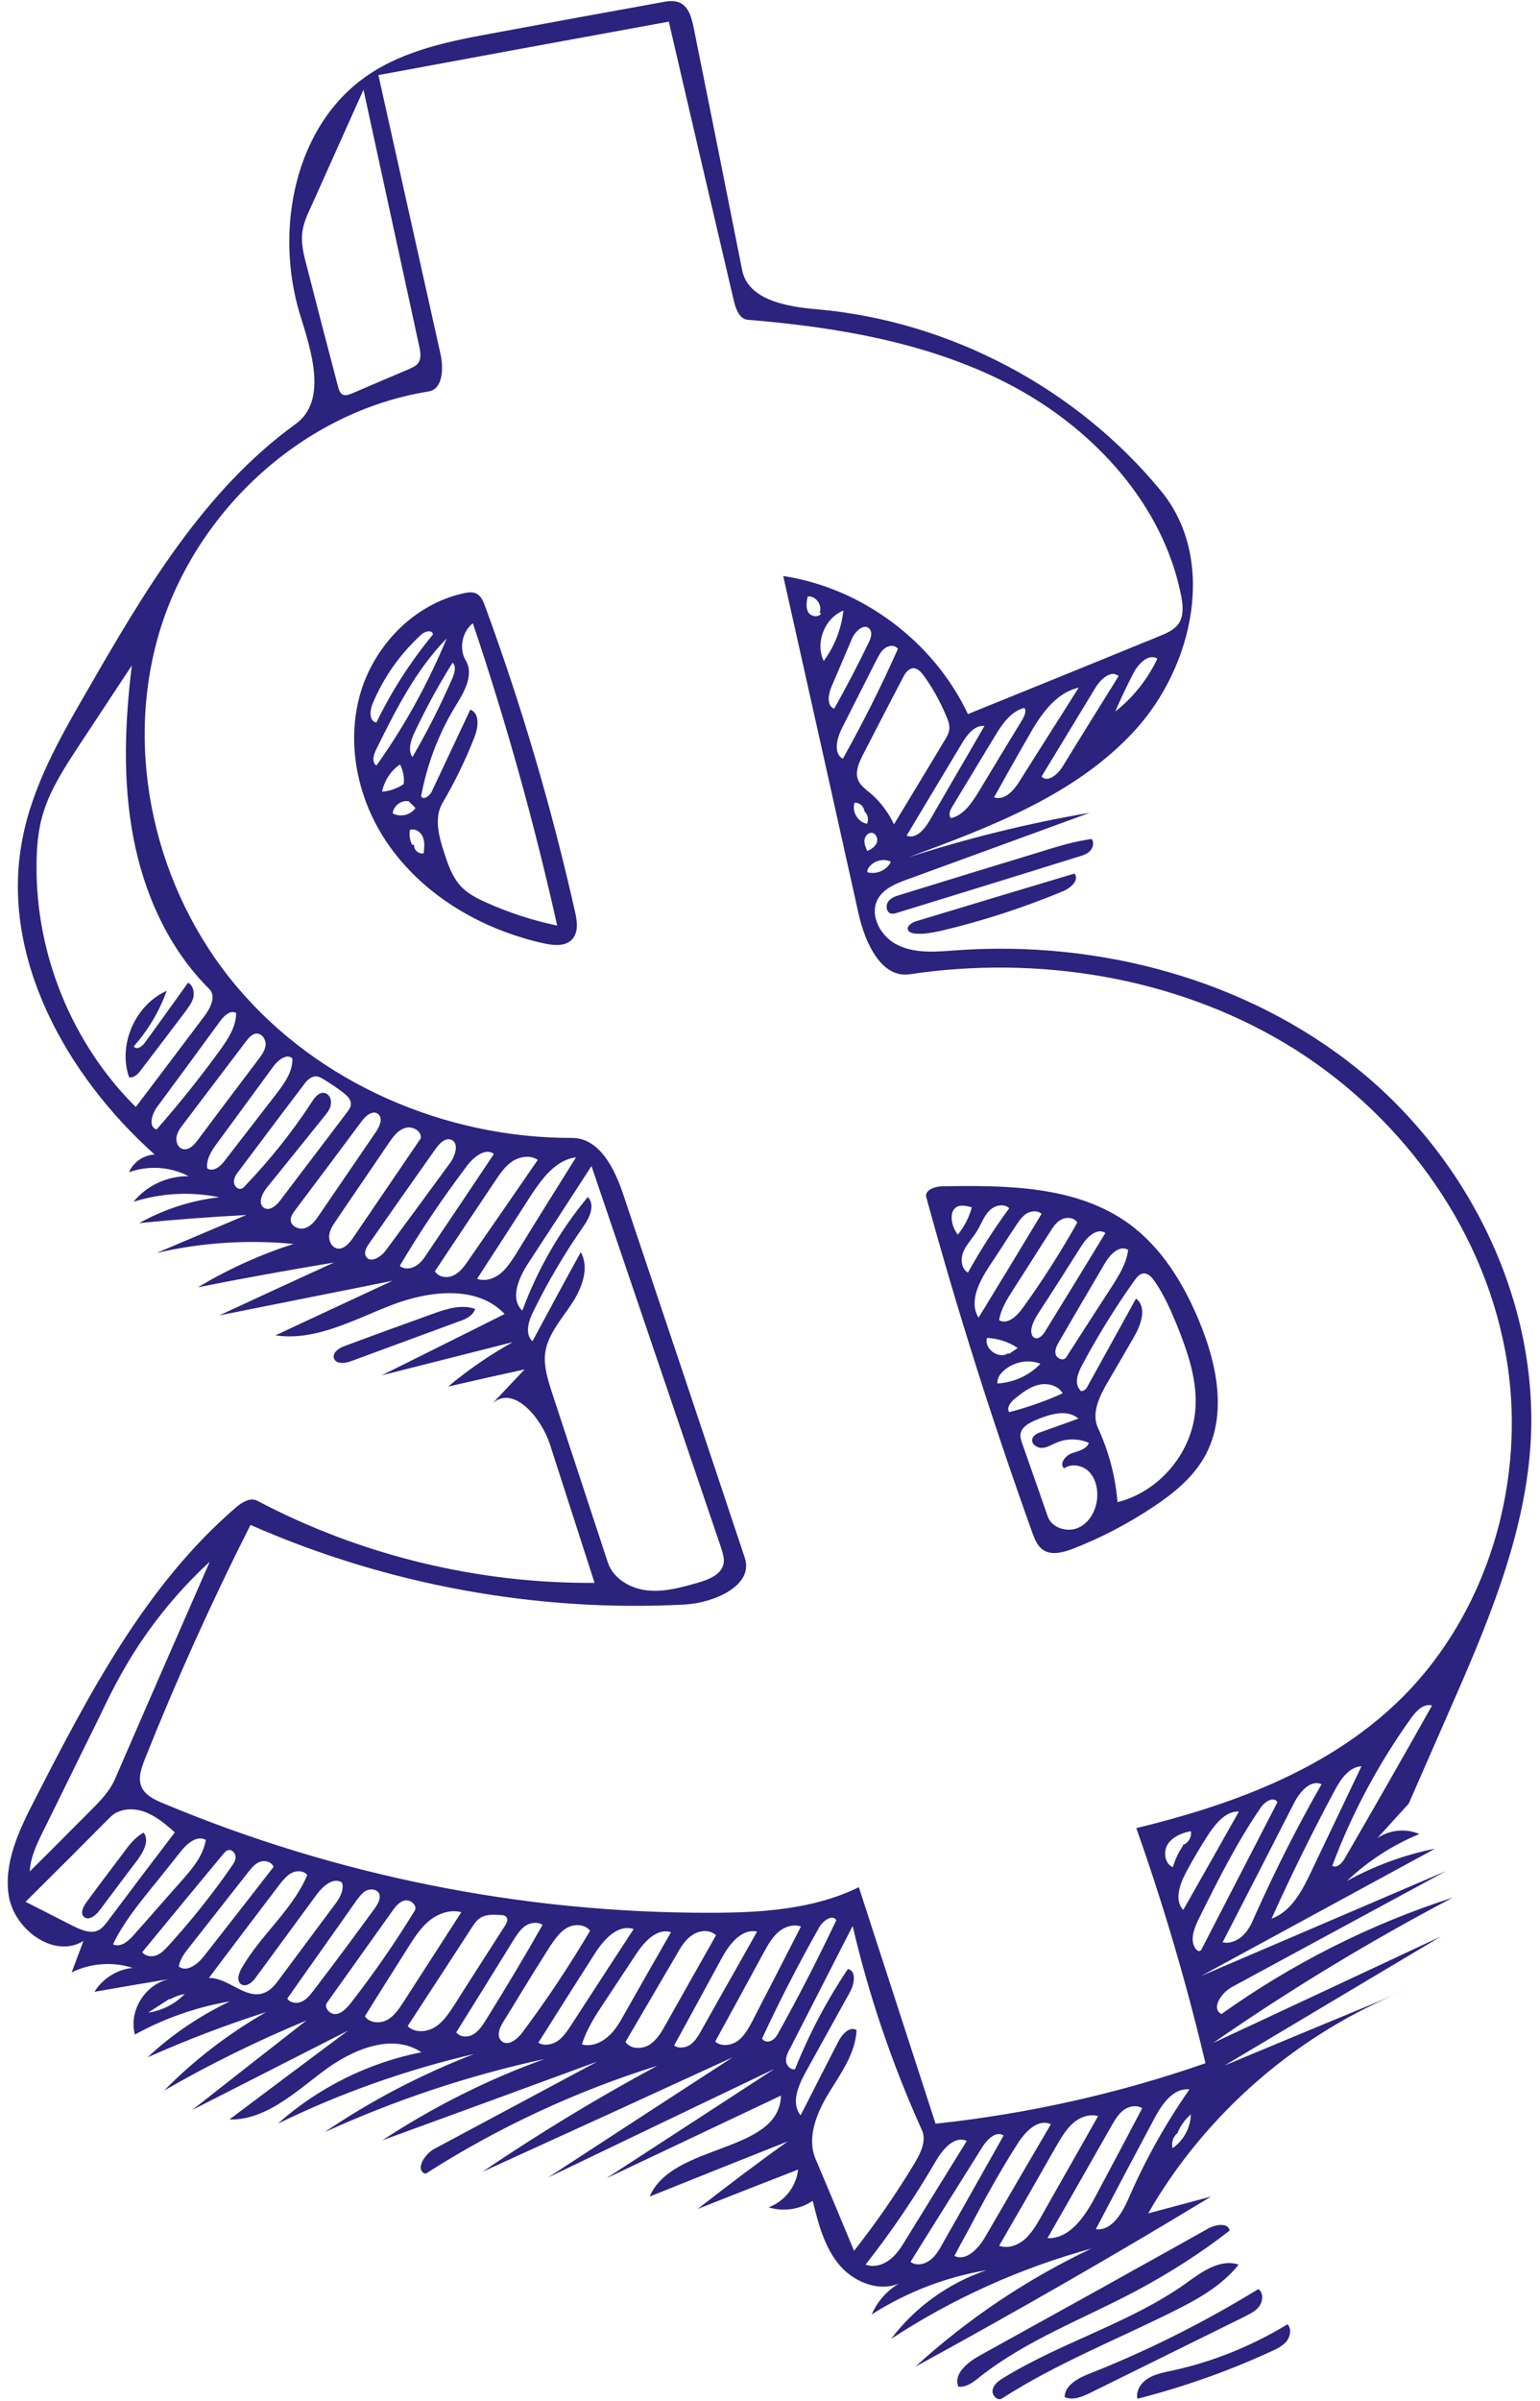 <?xml version="1.0" encoding="UTF-8" standalone="no"?><svg xmlns="http://www.w3.org/2000/svg" xmlns:xlink="http://www.w3.org/1999/xlink" fill="none" height="853.8" preserveAspectRatio="xMidYMid meet" stroke="#2b237d" stroke-linecap="round" stroke-linejoin="round" style="fill: none" version="1" viewBox="0.0 0.0 547.8 853.8" width="547.8" zoomAndPan="magnify"><g id="change1_1"><path d="M212.5 733.0 C187.0 742.4 161.5 751.7 136.0 761.0 C154.0 749.2 173.4 739.4 193.7 732.1 C166.8 737.9 140.5 746.7 115.5 758.1 C132.1 746.8 150.0 737.5 168.7 730.3 C144.6 735.9 121.1 744.2 98.8 755.1 C113.2 742.3 131.0 733.4 149.9 729.7 C139.3 722.6 125.0 728.9 114.9 736.5 C104.7 744.2 94.3 753.9 81.6 753.6 C95.6 743.1 109.7 732.5 123.8 722.0 C105.3 731.4 86.9 740.8 68.4 750.2 C81.9 739.6 95.4 729.0 109.0 718.4 C91.6 725.6 74.7 733.9 58.4 743.3 C69.1 732.4 81.4 723.0 94.7 715.4 C80.3 720.0 66.2 725.4 52.5 731.5 C61.1 723.4 71.1 716.7 81.8 711.6 C70.0 713.6 58.5 717.6 48.0 723.4 C45.6 714.9 51.9 705.1 60.6 703.6 C51.6 705.1 42.6 706.6 33.6 708.2 C36.5 703.5 41.7 700.2 47.2 699.7 C40.1 697.4 32.2 698.0 25.5 701.3 C26.9 697.5 28.3 693.8 29.7 690.1 C19.5 696.5 5.4 686.4 3.2 674.5 C1.1 662.7 6.7 650.9 12.2 640.2 C31.6 602.4 51.7 563.7 83.9 536.0 C86.0 534.2 89.0 532.3 91.5 533.6 C128.3 553.0 169.9 563.1 211.5 562.8 C206.2 546.4 200.9 529.9 195.6 513.5 C192.5 504.0 182.6 492.3 175.2 499.0 C179.0 495.0 182.8 490.9 186.6 486.9 C177.5 488.9 168.5 490.9 159.4 493.0 C166.6 487.0 174.3 481.7 182.4 477.2 C166.9 481.1 151.4 485.1 135.8 489.0 C150.4 481.7 165.0 474.5 179.5 467.2 C169.7 456.8 152.5 458.9 139.1 464.1 C125.7 469.3 112.2 476.9 98.0 474.8 C111.8 468.3 125.7 461.9 139.6 455.4 C119.1 459.5 98.5 463.6 78.0 467.7 C91.6 461.4 105.2 455.1 118.8 448.9 C102.6 451.6 86.5 454.5 70.4 457.7 C81.1 451.3 92.5 446.1 104.4 442.3 C88.2 440.7 71.6 441.8 55.7 445.5 C66.3 441.0 77.0 436.5 87.6 432.0 C74.9 432.7 62.2 433.6 49.5 434.9 C58.3 430.0 68.0 426.8 78.0 425.7 C67.9 423.6 57.3 424.2 47.5 427.3 C52.2 421.5 59.6 418.1 67.1 418.2 C60.6 414.8 52.7 414.3 45.9 416.8 C47.4 413.2 51.1 410.7 55.0 410.5 C23.5 382.3 0.0 340.2 7.9 298.7 C11.5 279.4 21.5 262.0 31.3 245.1 C51.4 210.2 72.5 174.4 105.1 150.8 C116.5 142.6 110.9 125.2 106.7 111.8 C97.5 81.6 104.8 44.4 130.9 26.7 C144.3 17.6 160.6 14.5 176.5 11.6 C195.9 8.0 215.4 4.4 234.9 0.9 C237.3 0.4 239.9 0.0 242.1 1.1 C245.1 2.7 246.0 6.4 246.7 9.6 C252.5 38.4 258.3 67.3 264.0 96.1 C266.2 106.8 280.1 109.1 290.9 110.0 C338.0 114.2 383.1 138.1 413.1 174.7 C432.8 198.8 424.7 236.8 403.6 259.8 C382.6 282.7 352.2 294.1 322.9 304.9 C344.1 298.1 365.7 292.7 387.6 289.0 C366.0 296.9 344.4 304.8 322.7 312.7 C318.8 314.1 314.6 315.8 312.4 319.4 C308.9 325.4 313.4 333.4 319.7 336.2 C326.0 339.1 333.2 338.4 340.0 337.9 C390.9 334.2 443.6 348.2 483.2 380.3 C522.8 412.4 547.8 463.3 544.4 514.1 C542.1 547.3 528.6 578.6 515.2 609.1 C510.5 619.8 505.8 630.6 501.1 641.3 C497.4 645.4 493.6 649.5 489.9 653.6 C494.2 650.6 500.1 650.0 504.9 652.1 C495.4 656.0 486.6 661.7 479.1 668.8 C488.9 663.4 499.5 659.5 510.5 657.3 C482.7 672.4 455.0 687.5 427.2 702.6 C456.2 690.2 485.3 677.7 514.3 665.3 C489.0 679.0 463.7 692.7 438.4 706.4 C434.5 708.4 430.6 714.2 434.5 716.1 C459.6 698.2 487.5 684.1 516.8 674.7 C487.3 690.2 458.9 707.4 431.5 726.4 C458.6 713.8 485.6 701.1 512.6 688.5 C486.9 703.8 461.3 719.1 435.6 734.4 C457.2 725.4 478.8 716.4 500.4 707.5 C462.0 722.7 429.0 751.2 408.4 787.0 C415.9 785.0 423.4 783.0 430.8 781.0 C396.2 802.0 361.1 822.1 325.6 841.5 C344.2 824.5 365.4 810.3 388.2 799.5 C363.0 806.4 338.8 817.3 317.0 831.6 C325.5 820.3 337.5 811.7 350.9 807.2 C336.4 809.6 322.5 815.0 310.1 822.9 C312.3 817.7 316.5 813.4 321.5 811.0 C314.3 815.5 304.4 812.0 298.9 805.7 C293.3 799.3 291.1 790.7 289.1 782.5 C284.6 785.6 278.6 786.5 273.4 784.8 C279.1 782.8 283.3 777.3 283.9 771.4 C272.0 776.0 260.1 780.7 248.2 785.4 C258.7 777.2 269.4 769.1 280.2 761.4 C263.8 767.9 247.5 774.4 231.1 781.0 C239.2 761.9 277.2 765.8 277.8 745.1 C257.1 754.9 236.4 764.7 215.7 774.5 C235.6 761.6 255.5 748.6 275.5 735.6 C248.6 748.5 221.8 761.3 195.0 774.2 C216.9 759.9 238.7 745.7 260.6 731.5 C231.0 745.1 201.3 758.7 171.6 772.2 C191.7 758.6 212.4 746.0 233.8 734.5 C204.7 743.6 177.0 756.5 151.4 772.9 C147.5 771.7 150.9 766.0 154.4 764.1 C173.8 753.7 193.1 743.4 212.5 733.0 M495.4 606.8 C529.3 575.5 543.9 525.7 535.4 480.3 C527.0 434.9 496.8 394.7 457.2 371.0 C417.5 347.3 369.3 339.6 323.6 346.4 C313.5 347.9 307.8 335.3 305.5 325.3 C296.6 285.2 287.6 245.0 278.6 204.8 C306.8 209.1 332.2 228.2 344.3 253.9 C367.0 244.7 389.7 235.5 412.4 226.2 C415.1 225.1 417.9 223.9 419.4 221.5 C421.1 218.8 420.8 215.3 420.2 212.1 C414.0 179.9 389.7 153.2 360.8 137.6 C331.9 122.1 298.7 116.4 266.0 113.7 C263.1 113.5 261.8 110.0 261.1 107.2 C253.3 74.0 245.6 40.9 237.9 7.7 C203.4 14.0 169.0 20.3 134.6 26.7 C142.0 59.8 149.3 92.8 156.7 125.9 C157.8 131.0 157.6 138.4 152.4 139.2 C108.0 146.3 69.9 181.3 56.8 224.4 C43.8 267.5 55.2 316.5 84.3 350.9 C113.3 385.3 158.5 404.7 203.5 404.6 C213.3 404.6 218.7 415.6 221.8 425.0 C236.2 467.9 250.6 510.8 264.9 553.8 C268.3 563.7 254.1 569.9 243.6 570.5 C190.9 573.3 137.5 563.5 89.1 542.2 C75.3 569.5 62.7 597.4 51.4 625.8 C50.3 628.7 49.1 632.0 50.2 635.0 C51.4 638.2 54.9 639.9 58.1 641.2 C119.5 666.9 185.9 680.2 252.4 680.1 C270.5 680.1 289.2 679.0 305.5 671.0 C314.6 699.1 323.7 727.1 332.8 755.1 C365.5 751.6 397.8 744.4 428.8 733.6 C422.1 705.3 413.9 677.4 404.2 650.0 C437.3 642.0 470.4 629.9 495.4 606.8 M207.3 436.4 C200.7 445.9 194.8 455.9 189.7 466.3 C188.0 469.7 186.6 474.3 189.4 476.9 C195.1 466.3 200.8 455.7 206.6 445.2 C209.8 451.0 206.9 458.3 203.2 463.8 C199.5 469.4 194.7 474.7 193.9 481.3 C193.4 485.8 194.8 490.3 196.2 494.7 C202.9 515.0 209.5 535.2 216.2 555.5 C218.1 561.3 224.3 564.9 230.4 565.5 C236.4 566.1 242.5 564.4 248.4 562.7 C252.2 561.6 256.7 559.8 257.4 555.9 C257.7 554.1 257.1 552.3 256.6 550.6 C241.2 505.3 225.8 459.9 210.4 414.6 C202.9 426.2 195.4 437.7 187.8 449.3 C184.5 454.4 181.3 461.8 185.8 466.0 C191.2 451.4 199.1 437.6 209.1 425.6 C211.9 428.5 209.6 433.2 207.3 436.4 M46.9 236.6 C40.4 246.5 33.8 256.4 27.3 266.3 C22.7 273.4 18.0 280.6 15.5 288.7 C13.5 294.9 13.0 301.5 13.0 308.0 C12.8 339.7 25.8 371.3 48.3 393.6 C56.4 382.9 64.6 372.1 72.7 361.3 C74.9 358.4 77.0 354.1 74.4 351.6 C59.9 337.2 51.2 317.7 47.4 297.6 C43.6 277.5 44.4 256.8 46.9 236.6 M110.6 73.6 C109.2 76.5 107.9 79.6 107.5 82.8 C107.1 86.6 108.0 90.5 109.0 94.2 C112.7 108.6 116.4 122.9 120.2 137.3 C120.5 138.5 120.9 139.9 122.1 140.4 C123.1 140.7 124.2 140.3 125.2 139.9 C132.0 137.0 138.9 134.0 145.8 131.1 C146.8 130.6 147.8 130.2 148.5 129.4 C150.0 127.7 149.6 125.2 149.1 123.0 C142.5 92.6 135.9 62.3 129.3 31.9 C123.1 45.8 116.8 59.7 110.6 73.6 M298.1 726.1 C299.4 723.4 302.2 720.3 304.7 721.8 C304.3 730.1 299.1 737.2 294.8 744.2 C290.5 751.3 286.9 760.0 290.1 767.6 C294.7 778.5 299.3 789.4 303.8 800.3 C311.6 790.4 318.8 780.0 325.3 769.2 C327.5 765.5 329.7 761.1 327.9 757.3 C317.4 734.0 309.1 709.7 303.3 684.8 C295.9 699.3 288.4 713.9 281.0 728.4 C280.2 729.8 279.5 731.3 279.6 732.9 C279.8 734.5 281.3 736.1 282.8 735.7 C287.8 723.2 294.1 711.3 301.6 700.1 C304.7 700.7 303.9 705.4 302.4 708.2 C297.1 717.8 291.8 727.3 286.5 736.9 C283.9 741.7 281.3 747.9 284.8 752.1 C289.2 743.5 293.6 734.8 298.1 726.1 M74.6 555.3 C62.2 566.7 51.5 580.2 43.3 594.9 C40.4 600.0 37.8 605.3 35.3 610.6 C28.5 624.3 21.8 638.1 15.0 651.8 C12.9 656.1 10.8 660.6 10.6 665.4 C17.9 658.2 25.1 650.9 32.3 643.7 C35.6 640.4 38.9 637.0 40.8 632.8 C52.0 606.9 63.3 581.1 74.6 555.3 M318.0 293.1 C323.9 283.3 329.9 273.5 335.8 263.6 C336.7 262.2 337.6 260.7 337.7 259.0 C337.8 257.5 337.2 256.0 336.6 254.6 C334.5 249.6 331.9 244.8 328.7 240.4 C327.7 239.0 326.4 237.5 324.7 237.6 C323.0 237.8 321.9 239.5 321.1 241.1 C316.4 250.1 311.7 259.1 307.1 268.1 C305.6 271.0 304.1 274.3 305.2 277.2 C306.0 279.3 308.0 280.7 309.7 282.1 C313.2 285.1 316.0 288.9 318.0 293.1 M26.2 684.9 C29.1 686.3 32.6 687.8 35.4 686.1 C36.4 685.5 37.2 684.5 38.0 683.5 C46.0 672.8 54.1 662.1 62.2 651.5 C58.9 648.6 55.5 645.7 51.4 644.2 C47.3 642.7 42.3 643.0 39.2 646.1 C29.2 656.2 19.2 666.2 9.1 676.2 C14.8 679.1 20.5 682.0 26.2 684.9 M99.5 703.5 C105.9 694.9 112.3 686.3 118.7 677.7 C120.6 675.3 122.5 672.3 121.7 669.4 C118.7 667.3 115.0 670.5 112.8 673.4 C105.5 683.3 98.3 693.2 91.0 703.1 C89.8 704.8 87.7 706.6 85.9 705.6 C84.1 704.5 84.8 701.8 85.9 699.9 C92.6 688.1 104.0 679.2 109.3 666.7 C108.1 665.1 105.6 665.0 103.8 665.9 C102.0 666.8 100.7 668.5 99.4 670.1 C91.0 681.2 82.6 692.2 74.3 703.3 C81.2 703.1 87.4 711.1 93.9 708.6 C96.3 707.7 98.0 705.6 99.5 703.5 M123.5 395.4 C124.1 394.6 124.8 393.7 124.8 392.6 C124.9 390.9 123.5 389.6 122.1 388.5 C119.9 386.8 117.5 385.2 115.0 383.7 C114.2 383.2 113.3 382.7 112.4 382.7 C110.5 382.7 109.0 384.3 107.9 385.9 C100.2 396.0 92.6 406.2 85.0 416.3 C84.1 417.4 83.3 418.6 83.2 420.0 C83.1 421.4 84.3 422.9 85.6 422.7 C86.4 422.6 86.9 422.0 87.4 421.4 C96.2 412.2 104.1 402.3 111.0 391.7 C112.0 390.1 113.5 388.3 115.3 388.6 C117.0 388.8 118.0 390.8 117.7 392.6 C117.5 394.3 116.4 395.7 115.3 397.0 C108.5 405.5 101.7 413.9 94.9 422.3 C93.1 424.5 91.6 428.1 94.0 429.5 C96.0 430.7 98.3 428.6 99.7 426.8 C107.6 416.3 115.6 405.9 123.5 395.4 M145.0 720.4 C147.5 722.9 151.8 722.6 154.8 720.7 C157.7 718.9 159.7 715.8 161.6 712.9 C167.6 703.4 173.7 694.0 179.7 684.6 C180.2 683.7 180.8 682.6 180.2 681.8 C179.8 681.0 178.8 680.9 178.0 680.9 C175.4 680.7 172.7 680.6 170.6 682.1 C169.4 682.9 168.6 684.2 167.8 685.4 C160.2 697.1 152.6 708.8 145.0 720.4 M138.3 406.4 C132.1 415.6 125.8 424.7 119.6 433.9 C118.5 435.5 117.3 437.2 117.1 439.2 C116.9 441.2 117.9 443.4 119.9 443.9 C122.2 444.4 124.2 442.1 125.6 440.1 C133.6 428.3 141.7 416.5 149.7 404.7 C150.0 402.0 146.5 400.2 144.0 401.1 C141.5 401.9 139.8 404.2 138.3 406.4 M184.9 709.3 C183.0 712.5 181.0 715.7 179.0 718.9 C177.7 721.0 176.5 724.0 178.4 725.7 C180.6 727.7 183.9 725.2 185.7 722.8 C194.4 711.2 202.5 699.0 209.9 686.5 C208.1 684.1 204.4 684.0 201.8 685.4 C199.2 686.8 197.5 689.4 195.8 691.8 C192.1 697.6 188.5 703.4 184.9 709.3 M222.5 726.0 C224.2 728.6 228.2 728.7 230.9 727.1 C233.5 725.5 235.2 722.7 236.7 720.0 C242.7 709.3 248.7 698.7 254.7 688.1 C252.6 686.0 248.8 686.3 246.3 688.0 C243.7 689.7 242.1 692.4 240.6 695.1 C234.6 705.4 228.5 715.7 222.5 726.0 M191.3 412.4 C188.7 410.6 184.9 411.2 182.3 412.9 C179.6 414.7 177.8 417.4 176.0 420.1 C168.9 430.7 161.8 441.3 154.7 452.0 C156.0 454.2 159.2 454.6 161.5 453.4 C163.7 452.3 165.3 450.1 166.7 448.0 C174.9 436.2 183.1 424.3 191.3 412.4 M129.8 716.9 C131.4 719.3 135.1 719.6 137.7 718.2 C140.3 716.8 142.0 714.2 143.6 711.7 C150.4 701.1 157.3 690.5 164.1 679.9 C160.1 678.8 155.8 680.4 152.6 683.0 C149.4 685.7 147.2 689.2 145.0 692.7 C139.9 700.8 134.8 708.8 129.8 716.9 M355.4 798.5 C358.5 799.6 361.9 798.4 364.4 796.3 C366.8 794.2 368.5 791.4 370.1 788.6 C376.9 776.5 383.8 764.5 390.6 752.4 C387.5 751.5 384.1 752.8 381.7 754.9 C379.3 757.0 377.6 759.9 376.0 762.6 C369.2 774.6 362.3 786.6 355.4 798.5 M372.6 795.8 C380.5 796.1 385.9 788.1 389.6 781.1 C395.2 770.6 400.8 760.1 406.3 749.6 C404.3 748.3 401.5 748.9 399.6 750.3 C397.7 751.8 396.5 753.9 395.3 756.0 C387.8 769.2 380.2 782.5 372.6 795.8 M267.7 718.5 C270.0 714.0 272.3 709.5 274.6 705.1 C278.0 698.4 281.5 691.7 284.9 685.0 C282.2 684.0 279.0 685.1 276.8 687.0 C274.6 689.0 273.1 691.6 271.7 694.2 C266.0 704.7 260.2 715.3 254.4 725.9 C256.6 727.8 260.2 727.3 262.5 725.6 C264.9 723.8 266.3 721.1 267.7 718.5 M362.3 761.7 C355.7 771.9 349.9 782.6 344.2 793.4 C342.6 796.3 341.0 799.2 339.5 802.1 C343.8 804.2 348.2 799.3 350.6 795.1 C358.3 781.8 366.0 768.6 373.8 755.3 C369.4 753.2 364.9 757.7 362.3 761.7 M91.9 376.7 C93.1 375.1 94.3 373.5 94.5 371.5 C94.6 369.6 93.2 367.4 91.3 367.5 C89.8 367.5 88.7 368.8 87.7 370.0 C80.2 379.9 72.7 389.8 65.2 399.7 C64.1 401.1 63.1 402.5 62.8 404.2 C62.5 405.9 63.2 408.0 64.9 408.5 C67.0 409.2 69.0 407.2 70.3 405.4 C77.5 395.8 84.7 386.2 91.9 376.7 M103.4 433.9 C103.6 436.2 106.6 437.4 108.7 436.6 C110.9 435.8 112.3 433.8 113.6 431.9 C120.4 422.0 127.1 412.1 133.9 402.2 C135.1 400.3 136.3 397.5 134.5 396.1 C132.6 394.6 130.1 396.7 128.7 398.6 C120.8 409.2 112.9 419.8 104.9 430.4 C104.2 431.4 103.3 432.6 103.4 433.9 M434.9 690.6 C437.6 691.2 440.5 689.9 442.4 687.9 C444.4 685.9 445.5 683.3 446.6 680.7 C453.7 664.9 461.5 649.4 470.1 634.4 C466.1 632.6 462.3 637.2 460.3 641.1 C451.9 657.6 443.4 674.1 434.9 690.6 M238.7 687.0 C233.6 685.4 229.1 690.5 226.2 694.9 C222.5 700.5 218.8 706.1 215.1 711.7 C211.9 716.5 208.7 721.4 207.0 726.9 C210.2 727.8 213.7 726.4 216.2 724.2 C218.8 722.0 220.5 719.0 222.1 716.1 C227.6 706.4 233.1 696.7 238.7 687.0 M139.4 679.7 C131.7 690.5 124.0 701.3 116.3 712.1 C115.1 713.8 117.4 716.4 119.6 716.1 C121.7 715.8 123.3 714.0 124.7 712.3 C132.9 701.8 140.5 690.8 147.5 679.4 C148.6 677.6 146.2 675.4 144.1 675.7 C142.0 676.1 140.6 678.0 139.4 679.7 M130.2 446.8 C131.8 449.3 135.6 446.9 137.3 444.5 C144.9 434.2 152.5 423.9 160.1 413.5 C162.0 410.9 163.4 406.3 160.4 405.2 C158.3 404.5 156.3 406.6 155.0 408.4 C147.1 419.6 139.2 430.8 131.4 442.0 C130.4 443.4 129.3 445.3 130.2 446.8 M454.4 640.8 C453.2 638.6 450.0 640.5 448.6 642.5 C440.0 655.0 433.2 668.6 426.5 682.1 C424.8 685.5 423.1 689.8 425.3 692.9 C425.6 693.3 426.1 693.8 426.7 693.7 C427.2 693.6 427.4 693.1 427.6 692.7 C436.5 675.4 445.5 658.1 454.4 640.8 M191.5 726.3 C193.6 727.6 196.4 727.0 198.5 725.6 C200.5 724.1 201.9 722.0 203.2 720.0 C210.6 708.6 218.0 697.2 225.4 685.9 C219.7 684.0 214.6 689.8 211.4 694.9 C204.7 705.4 198.1 715.8 191.5 726.3 M102.2 710.6 C103.2 712.2 105.6 712.5 107.3 711.7 C109.1 710.9 110.3 709.3 111.5 707.8 C118.9 698.1 126.2 688.3 133.4 678.4 C134.5 676.8 135.7 674.7 134.7 673.0 C133.8 671.7 131.8 671.5 130.3 672.2 C128.9 672.9 127.9 674.3 126.9 675.6 C118.7 687.3 110.4 698.9 102.2 710.6 M204.9 411.5 C197.6 412.4 192.7 419.2 188.7 425.3 C182.4 435.1 176.1 444.9 169.7 454.7 C172.5 455.7 175.6 454.7 177.9 452.9 C180.2 451.1 181.8 448.5 183.4 446.1 C190.5 434.5 197.7 423.0 204.9 411.5 M484.3 628.0 C479.7 628.3 476.8 632.8 474.6 636.9 C466.7 651.7 459.2 666.9 452.3 682.2 C459.3 679.7 463.2 672.3 466.4 665.5 C472.4 653.0 478.3 640.5 484.3 628.0 M509.4 606.4 C506.4 605.6 503.8 608.3 502.0 610.8 C490.4 627.0 480.9 644.7 473.9 663.4 C475.6 664.4 477.4 662.4 478.4 660.7 C488.8 642.7 499.2 624.6 509.4 606.4 M307.9 805.2 C310.9 806.3 314.2 805.3 316.7 803.3 C319.1 801.4 320.8 798.7 322.4 796.0 C329.6 784.4 336.7 772.8 343.9 761.2 C339.5 759.3 335.4 764.1 333.0 768.2 C325.5 781.1 317.1 793.5 307.9 805.2 M323.9 804.2 C325.8 805.7 328.7 805.2 330.7 803.7 C332.7 802.3 334.0 800.1 335.2 797.9 C342.5 785.1 349.7 772.2 357.0 759.3 C354.4 757.5 351.2 760.6 349.5 763.3 C341.0 776.9 332.4 790.5 323.9 804.2 M73.7 415.4 C75.8 416.9 78.5 414.7 80.0 412.6 C86.1 404.7 92.3 396.7 98.4 388.8 C101.2 385.1 104.2 381.0 104.0 376.3 C102.0 374.5 98.9 376.9 97.3 379.1 C90.7 388.1 84.1 397.1 77.5 406.1 C75.4 408.9 73.3 412.0 73.7 415.4 M162.3 722.6 C163.6 724.4 166.5 724.5 168.4 723.3 C170.3 722.2 171.6 720.2 172.8 718.3 C179.7 707.2 186.5 695.9 193.0 684.4 C191.2 683.2 188.6 683.6 186.8 684.8 C185.0 686.1 183.8 688.0 182.6 689.9 C175.9 700.8 169.1 711.7 162.3 722.6 M175.7 410.3 C172.7 408.0 168.6 411.3 166.2 414.4 C157.6 425.8 149.5 437.7 142.2 450.1 C143.7 451.4 146.2 451.2 147.9 450.1 C149.7 449.1 150.9 447.3 152.0 445.6 C159.9 433.9 167.8 422.1 175.7 410.3 M249.5 721.9 C251.9 717.6 254.3 713.4 256.7 709.1 C260.9 701.7 265.1 694.3 269.3 686.8 C263.8 685.6 259.4 691.3 256.7 696.3 C251.1 706.6 245.5 716.9 239.8 727.3 C241.5 728.5 244.0 728.1 245.7 726.9 C247.4 725.6 248.5 723.7 249.5 721.9 M40.2 691.3 C42.7 692.6 45.6 690.3 47.5 688.1 C53.3 681.6 59.0 675.0 64.8 668.5 C68.5 664.3 72.3 659.8 73.2 654.2 C70.1 652.4 66.5 655.5 64.3 658.3 C60.7 662.8 57.1 667.4 53.4 671.9 C48.5 678.0 43.6 684.2 40.2 691.3 M97.3 663.8 C96.7 662.0 94.2 661.3 92.4 662.0 C90.6 662.7 89.3 664.4 88.1 665.9 C81.1 674.8 74.2 683.6 67.2 692.5 C65.6 694.5 64.0 696.7 63.6 699.2 C66.4 701.4 70.3 698.4 72.5 695.6 C80.8 685.0 89.1 674.4 97.3 663.8 M423.1 742.9 C417.4 742.3 413.4 748.0 410.7 753.1 C403.7 766.2 396.7 779.4 389.8 792.6 C395.4 793.3 399.1 787.0 401.4 781.8 C407.3 768.1 414.6 755.1 423.1 742.9 M55.7 401.6 C63.7 392.5 71.3 383.0 78.4 373.2 C81.2 369.3 84.0 365.0 84.0 360.2 C82.1 359.0 79.9 361.0 78.5 362.8 C71.0 373.1 63.4 383.4 55.8 393.7 C54.0 396.2 52.7 400.7 55.7 401.6 M60.1 691.6 C68.0 682.9 75.4 673.7 82.1 664.0 C82.9 662.9 83.8 661.7 83.8 660.3 C83.8 658.9 82.5 657.5 81.2 657.8 C80.5 658.0 79.9 658.6 79.5 659.1 C69.8 670.8 60.2 682.4 50.6 694.1 C51.7 695.6 54.0 695.9 55.7 695.2 C57.5 694.5 58.8 693.0 60.1 691.6 M383.7 244.5 C375.0 246.5 369.7 254.9 365.4 262.6 C361.4 269.5 357.5 276.5 353.6 283.5 C357.4 284.8 360.8 280.9 362.9 277.4 C369.8 266.4 376.8 255.5 383.7 244.5 M297.5 682.7 C296.0 680.5 292.7 683.0 291.4 685.3 C284.1 698.2 277.3 711.4 271.1 724.8 C271.7 726.0 273.4 726.2 274.5 725.5 C275.7 724.9 276.4 723.7 277.0 722.6 C284.3 709.5 291.1 696.2 297.5 682.7 M338.3 290.9 C342.9 289.8 345.7 285.4 348.2 281.4 C353.3 272.9 358.5 264.3 363.7 255.8 C364.4 254.5 365.2 252.9 364.4 251.7 C359.5 252.9 356.4 257.6 353.8 261.9 C348.8 270.2 343.8 278.4 338.8 286.7 C338.0 288.0 337.2 289.8 338.3 290.9 M299.6 258.7 C297.7 262.4 296.3 267.8 299.8 269.8 C306.9 257.1 313.5 244.0 319.4 230.7 C318.4 229.3 316.3 229.4 314.9 230.4 C313.5 231.3 312.7 232.9 311.9 234.4 C307.8 242.5 303.7 250.6 299.6 258.7 M370.5 276.1 C372.6 278.4 376.2 275.4 377.9 272.7 C384.5 261.9 391.2 251.2 397.9 240.4 C395.3 238.1 391.6 241.4 389.8 244.3 C383.4 254.9 376.9 265.5 370.5 276.1 M421.8 665.9 C419.6 670.1 417.7 675.7 420.9 679.1 C427.5 667.5 434.1 655.8 440.7 644.1 C436.2 643.9 432.8 648.0 430.2 651.7 C427.2 656.3 424.4 661.0 421.8 665.9 M350.2 258.1 C346.5 257.8 343.9 261.4 342.0 264.6 C335.5 275.4 329.0 286.3 322.5 297.1 C325.8 298.5 328.8 294.9 330.6 291.9 C337.1 280.6 343.7 269.4 350.2 258.1 M296.7 252.0 C301.1 244.3 305.1 236.5 309.0 228.5 C309.8 226.9 310.5 224.8 309.2 223.5 C307.2 221.5 304.1 224.6 303.0 227.2 C300.6 232.9 298.2 238.5 295.8 244.1 C294.6 246.9 294.0 250.9 296.7 252.0 M403.1 239.5 C400.8 243.9 398.7 248.4 396.7 253.0 C403.1 248.0 408.2 241.5 411.7 234.2 C408.5 232.2 404.8 236.1 403.1 239.5 M293.0 235.0 C296.9 229.8 299.3 223.5 300.0 217.1 C293.3 219.8 289.9 228.5 293.0 235.0 M420.7 656.0 C422.7 655.4 424.0 653.1 423.6 651.1 C420.4 651.7 417.2 653.0 415.4 655.7 C413.7 658.4 414.3 662.7 417.2 663.9 C418.0 661.2 419.2 658.6 420.8 656.3 M291.5 217.9 C292.7 215.3 290.2 211.7 287.3 212.1 C286.9 214.0 286.6 216.0 287.5 217.7 C288.5 219.3 291.4 219.7 292.1 218.0 M418.9 758.4 C417.3 759.6 416.6 761.8 417.1 763.8 C421.0 761.1 423.5 756.5 423.6 751.8 C421.6 753.5 419.9 755.8 418.9 758.3 M308.5 310.1 C311.7 311.1 315.5 309.4 316.9 306.4 C314.0 304.9 310.0 306.3 308.6 309.2 M307.5 288.4 C307.3 286.7 305.7 285.3 304.0 285.4 C302.9 288.5 305.1 292.3 308.4 292.9 C309.1 291.5 308.7 289.6 307.6 288.6 M60.3 710.7 C57.7 712.4 55.2 714.0 52.7 715.6 C57.6 714.9 62.2 712.6 65.7 709.0 C63.8 709.3 62.0 710.0 60.4 710.9 M308.2 302.7 C309.7 302.1 311.2 301.2 311.8 299.8 C312.5 298.4 311.7 296.3 310.1 296.1 C308.8 296.0 307.7 297.3 307.5 298.7 C307.4 300.0 307.9 301.3 308.5 302.6" fill="#2b237d" stroke="none"/></g><g id="change1_2"><path d="M35.3 679.4 C34.0 681.1 31.6 683.0 29.9 681.6 C28.4 680.3 29.6 677.9 30.8 676.3 C35.1 670.4 39.5 664.6 43.9 658.8 C45.9 656.0 48.1 653.2 51.1 651.6 C53.2 654.4 51.1 658.3 49.0 661.2 C44.4 667.2 39.9 673.3 35.3 679.4" fill="#2b237d" stroke="none"/></g><g id="change1_3"><path d="M169.0 465.4 C168.3 467.8 165.6 469.1 163.1 469.9 C150.3 474.6 137.6 479.3 124.8 484.0 C122.7 484.8 119.6 485.1 118.8 483.0 C118.1 480.9 120.7 479.2 122.8 478.5 C133.0 474.7 143.2 471.0 153.5 467.3 C158.5 465.5 163.9 463.6 169.0 465.4" fill="#2b237d" stroke="none"/></g><g id="change1_4"><path d="M458.0 826.4 C459.5 828.0 459.0 830.7 457.7 832.4 C456.3 834.1 454.3 835.1 452.3 836.0 C436.9 843.1 421.0 848.7 404.6 852.9 C404.0 850.1 405.8 847.3 408.3 845.7 C410.7 844.2 413.6 843.6 416.4 843.0 C431.1 839.9 445.2 834.2 458.0 826.4" fill="#2b237d" stroke="none"/></g><g id="change1_5"><path d="M378.1 316.9 C364.1 322.7 349.7 327.4 335.0 330.9 C331.7 331.6 328.4 332.3 325.1 331.9 C324.3 331.7 323.4 331.5 323.0 330.7 C322.4 329.3 324.3 328.1 325.7 327.6 C344.6 321.9 363.4 316.2 382.2 310.6 C384.1 312.9 380.8 315.8 378.1 316.9" fill="#2b237d" stroke="none"/></g><g id="change1_6"><path d="M59.3 352.3 C56.7 359.5 52.7 366.3 47.6 372.0 C48.3 373.5 50.5 372.2 51.4 370.9 C56.6 363.8 61.7 356.6 66.9 349.4 C68.6 350.3 69.2 352.6 68.8 354.6 C68.3 356.5 67.1 358.1 65.9 359.7 C60.7 366.6 55.4 373.6 50.1 380.5 C49.1 381.9 47.6 383.4 45.9 383.0 C41.9 371.4 48.1 357.3 59.3 352.3" fill="#2b237d" stroke="none"/></g><g id="change1_7"><path d="M388.3 298.3 C389.3 299.5 388.8 301.5 387.7 302.6 C386.6 303.7 385.1 304.2 383.6 304.6 C362.2 311.3 340.7 317.9 319.3 324.5 C318.5 324.8 317.6 325.0 316.8 324.8 C315.2 324.2 315.0 321.8 316.0 320.5 C317.0 319.1 318.8 318.6 320.4 318.1 C336.9 313.0 353.5 307.9 370.0 302.9 C376.0 301.0 382.0 299.2 388.3 298.3" fill="#2b237d" stroke="none"/></g><g id="change1_8"><path d="M447.6 813.9 C449.4 815.1 449.3 817.9 448.1 819.8 C446.9 821.6 444.8 822.6 442.9 823.6 C424.6 832.6 406.3 841.7 388.0 850.7 C385.0 852.2 381.6 853.6 378.7 852.3 C378.8 848.0 383.6 845.5 387.7 843.9 C408.5 835.7 428.5 825.6 447.6 813.9" fill="#2b237d" stroke="none"/></g><g id="change1_9"><path d="M356.4 852.8 C354.8 853.8 352.7 851.6 353.1 849.7 C353.5 847.8 355.2 846.5 356.9 845.5 C377.7 832.7 401.9 826.0 421.8 811.9 C427.4 807.8 434.0 803.0 440.6 805.2 C434.6 812.8 425.7 817.7 417.0 822.0 C396.7 832.1 375.5 840.5 356.4 852.8" fill="#2b237d" stroke="none"/></g><g id="change1_10"><path d="M348.2 837.7 C362.8 829.6 377.3 821.6 391.9 813.5 C395.6 811.4 399.3 809.4 403.0 807.3 C412.0 802.3 421.0 797.3 429.9 792.3 C432.5 790.9 436.9 790.2 437.4 793.1 C427.0 801.2 415.8 808.3 404.2 814.5 C385.6 824.4 365.4 831.9 348.8 844.9 C346.5 846.8 343.9 848.9 340.9 848.6 C339.1 844.1 344.0 840.1 348.2 837.7" fill="#2b237d" stroke="none"/></g><g id="change1_11"><path d="M169.7 211.2 C171.2 212.1 171.9 213.8 172.5 215.4 C185.5 250.8 196.2 287.1 204.5 324.0 C205.3 327.4 205.9 331.4 203.5 334.0 C201.1 336.6 196.9 336.2 193.4 335.4 C188.7 334.4 184.1 333.0 179.5 331.3 C162.6 325.0 147.2 314.0 137.2 298.9 C127.2 283.8 123.2 264.6 128.0 247.2 C132.8 229.8 147.1 214.9 164.7 211.0 C166.4 210.6 168.3 210.3 169.7 211.2 M167.3 252.3 C170.8 253.7 170.1 258.8 168.7 262.3 C165.5 270.4 161.7 278.2 157.3 285.7 C154.4 290.8 156.1 297.3 157.9 302.9 C159.3 307.2 160.8 311.7 163.9 315.1 C166.4 317.8 169.8 319.5 173.2 321.0 C181.2 324.6 189.6 327.3 198.2 329.1 C190.1 292.8 180.1 256.9 168.2 221.6 C164.3 224.7 163.2 230.7 165.7 234.9 C168.7 239.9 165.1 246.1 162.0 251.1 C156.0 260.9 151.9 271.8 149.8 283.1 C150.5 284.7 152.9 283.0 153.6 281.4 C158.2 271.7 162.7 262.0 167.3 252.3 M158.9 227.0 C148.0 238.1 140.8 252.3 133.9 266.3 C132.9 268.2 132.1 271.0 133.9 272.2 C143.9 258.2 152.3 242.9 158.9 227.0 M132.5 250.3 C131.5 252.7 131.3 256.5 133.9 256.9 C139.3 245.7 146.1 235.2 154.0 225.6 C153.9 223.8 151.1 224.4 149.9 225.6 C142.4 232.4 136.4 240.9 132.5 250.3 M146.7 269.2 C152.0 260.1 156.7 250.8 160.9 241.2 C161.7 239.3 162.4 237.0 161.0 235.6 C156.1 243.4 151.7 251.5 147.7 259.9 C146.3 262.8 144.9 266.5 146.7 269.2 M143.6 278.8 C143.9 276.4 143.4 274.0 142.3 271.8 C139.0 274.0 136.7 277.6 135.9 281.5 C138.5 281.3 141.2 280.4 143.4 278.9 M147.3 300.4 C147.1 302.1 148.9 303.8 150.7 303.4 C150.9 301.5 151.2 299.4 150.4 297.6 C149.7 295.8 147.6 294.4 145.8 295.1 C145.5 296.9 145.8 298.8 146.6 300.4 M145.3 284.9 C142.7 284.4 139.9 286.6 139.7 289.2 C142.4 290.7 146.1 289.8 147.8 287.3 C147.0 286.5 146.1 285.6 145.3 284.8" fill="#2b237d" stroke="none"/></g><g id="change1_12"><path d="M410.2 535.8 C401.2 541.8 391.6 546.8 381.6 550.7 C378.1 552.0 373.8 553.2 370.8 550.9 C369.0 549.6 368.1 547.3 367.3 545.2 C353.2 505.9 340.5 466.0 329.5 425.7 C328.8 423.2 332.5 421.8 335.2 421.8 C358.2 421.4 383.1 421.6 401.7 435.2 C413.3 443.7 421.0 456.4 426.5 469.6 C433.0 485.1 436.7 503.5 428.4 518.1 C424.2 525.5 417.3 531.1 410.2 535.8 M403.4 475.3 C400.3 480.7 397.2 486.0 394.1 491.3 C391.1 496.4 388.1 502.5 390.6 507.8 C394.4 516.1 396.8 525.0 397.5 534.1 C412.0 530.5 423.5 517.2 425.1 502.3 C426.3 491.6 422.6 480.9 418.5 470.8 C416.3 465.5 413.9 460.1 410.6 455.4 C409.6 454.0 408.3 452.6 406.7 452.8 C405.4 452.9 404.4 454.1 403.6 455.2 C396.7 464.9 390.4 475.1 384.8 485.6 C383.4 488.3 382.1 491.8 384.1 494.1 C384.4 495.2 386.2 494.3 386.7 493.2 C392.5 482.7 398.3 472.2 404.1 461.7 C408.1 464.8 405.9 471.0 403.4 475.3 M370.2 509.2 C374.7 507.6 379.2 506.0 383.6 504.4 C379.5 500.8 373.1 502.9 368.0 505.1 C365.8 506.1 363.3 507.5 363.0 510.0 C362.9 511.0 363.2 512.1 363.6 513.2 C366.6 521.8 369.7 530.5 372.7 539.2 C374.2 543.4 379.8 545.0 383.8 543.1 C387.8 541.2 390.1 536.6 390.3 532.2 C390.5 529.0 389.6 525.5 387.3 523.2 C385.1 521.0 381.1 520.2 378.5 522.1 C376.7 520.4 379.0 517.5 381.3 516.7 C383.6 515.9 386.6 515.3 387.3 513.0 C383.6 511.4 379.3 511.4 375.7 513.0 C374.0 513.7 372.4 514.8 370.6 514.8 C368.8 514.9 366.7 513.3 367.2 511.6 C367.6 510.3 369.0 509.6 370.2 509.2 M383.2 434.7 C382.2 432.9 379.4 432.6 377.6 433.6 C375.7 434.5 374.5 436.4 373.4 438.2 C369.0 445.0 364.7 451.9 360.3 458.7 C358.2 462.0 356.0 465.5 355.4 469.4 C358.3 471.1 361.7 468.0 363.7 465.2 C370.8 455.4 377.3 445.2 383.2 434.7 M401.3 444.4 C398.2 442.5 394.8 446.1 393.0 449.2 C387.6 458.4 382.2 467.6 376.8 476.9 C376.0 478.3 375.1 479.9 375.5 481.5 C375.9 483.1 378.3 484.0 379.2 482.7 C384.5 474.4 389.9 466.1 395.2 457.9 C397.9 453.7 400.7 449.3 401.3 444.4 M351.8 450.4 C348.2 455.9 344.6 463.0 348.1 468.5 C355.6 456.2 363.1 443.9 370.5 431.6 C369.1 430.3 366.8 430.5 365.1 431.5 C363.5 432.6 362.4 434.2 361.3 435.9 C358.1 440.7 355.0 445.6 351.8 450.4 M384.8 442.8 C379.8 450.7 374.8 458.6 369.7 466.4 C368.5 468.3 367.3 470.2 366.9 472.4 C366.7 473.6 366.9 475.2 368.0 475.7 C369.5 476.3 370.9 474.8 371.7 473.5 C378.9 461.8 386.1 450.1 393.2 438.4 C390.3 436.4 386.7 439.8 384.8 442.8 M347.6 437.6 C346.1 440.1 344.0 442.2 342.8 444.8 C341.6 447.4 341.8 451.0 344.3 452.5 C348.7 444.6 353.6 436.9 359.0 429.6 C357.1 427.7 353.6 428.6 351.8 430.6 C349.9 432.6 349.0 435.3 347.6 437.6 M378.0 495.4 C376.4 492.6 372.6 491.6 369.4 492.4 C366.3 493.1 363.6 495.2 361.0 497.3 C359.5 498.5 357.9 500.6 359.0 502.1 C365.5 500.4 371.9 498.2 378.0 495.4 M370.1 484.9 C365.1 482.9 359.0 484.6 355.7 488.8 C355.1 489.7 354.7 490.8 354.8 491.9 C360.5 491.6 366.1 489.1 370.1 484.9 M339.6 429.7 C338.7 430.6 338.5 431.9 338.5 433.1 C338.6 435.2 339.4 437.3 340.7 439.0 C343.0 436.2 344.7 432.9 345.7 429.3 C343.7 428.7 341.1 428.1 339.6 429.7 M358.9 481.4 C359.9 480.7 361.0 480.0 362.0 479.3 C358.8 477.1 355.0 475.9 351.1 475.7 C349.9 479.6 355.4 483.5 358.7 481.1" fill="#2b237d" stroke="none"/></g></svg>
